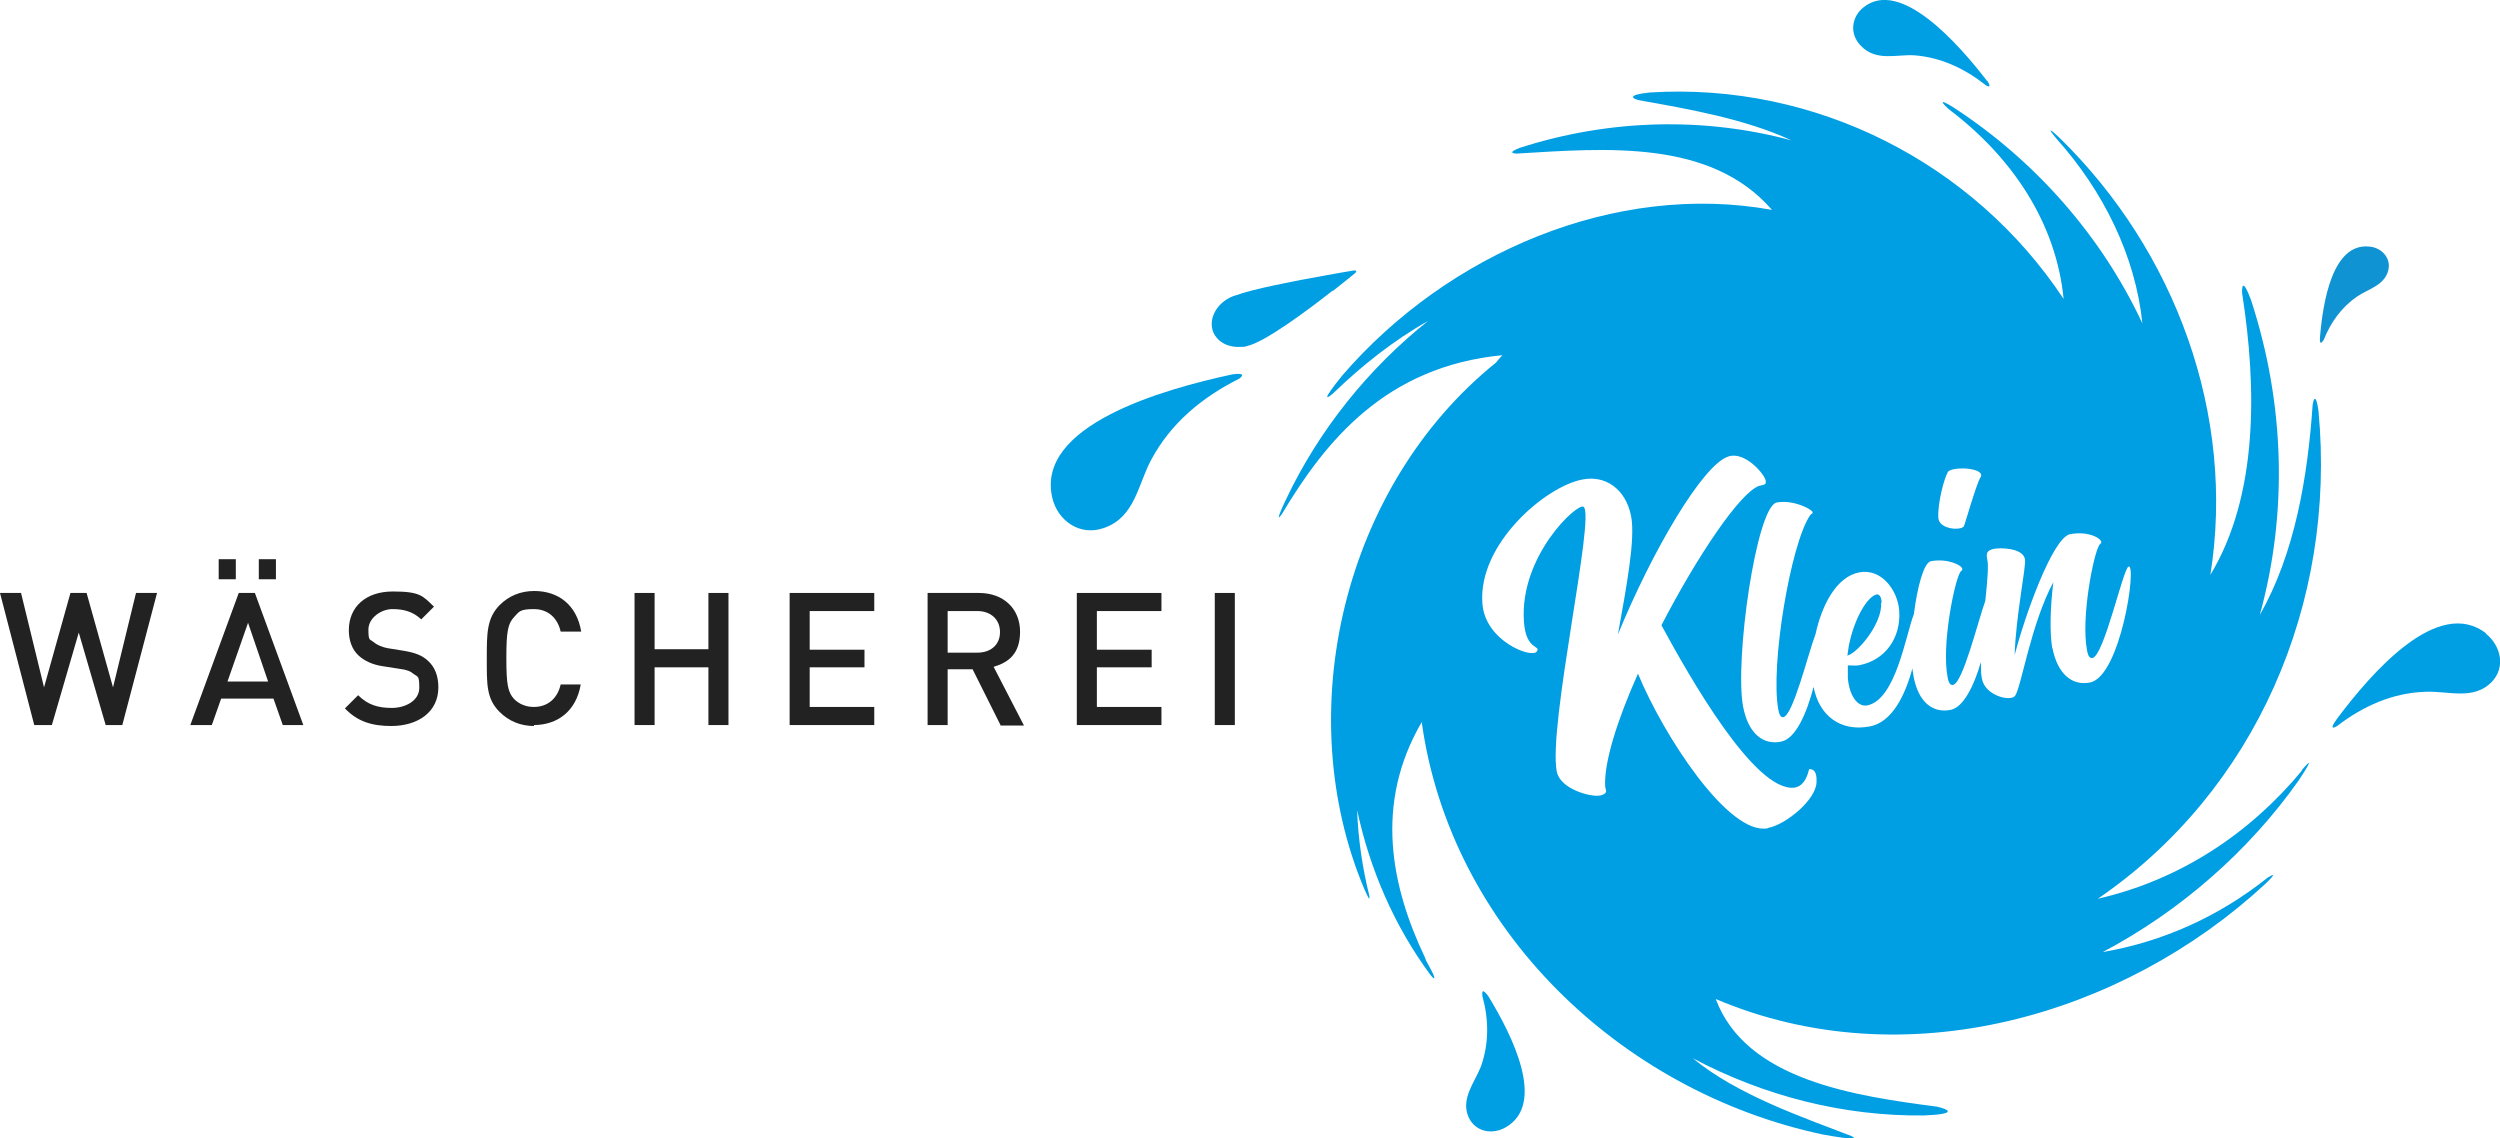 <?xml version="1.0" encoding="UTF-8"?>
<svg xmlns="http://www.w3.org/2000/svg" xmlns:svg="http://www.w3.org/2000/svg" xmlns:sodipodi="http://sodipodi.sourceforge.net/DTD/sodipodi-0.dtd" xmlns:rdf="http://www.w3.org/1999/02/22-rdf-syntax-ns#" xmlns:inkscape="http://www.inkscape.org/namespaces/inkscape" xmlns:dc="http://purl.org/dc/elements/1.1/" xmlns:cc="http://creativecommons.org/ns#" version="1.1" viewBox="0 0 511 232.7">
  <!-- Generator: Adobe Illustrator 28.7.7, SVG Export Plug-In . SVG Version: 1.2.0 Build 194)  -->
  <g>
    <g id="Ebene_1">
      <sodipodi:namedview id="namedview1057" bordercolor="#666666" borderopacity="1" gridtolerance="10" guidetolerance="10" inkscape:current-layer="Ebene_1" inkscape:cx="216.30669" inkscape:cy="72.586538" inkscape:pageopacity="0" inkscape:pageshadow="2" inkscape:window-height="2130" inkscape:window-maximized="0" inkscape:window-width="3836" inkscape:window-x="0" inkscape:window-y="0" inkscape:zoom="3.8890873" objecttolerance="10" pagecolor="#ffffff" showgrid="false"/>
      <g>
        <path d="M272.4,59.5c.3-.2,4.5-3.6,4.5-3.6.5-.4.4-.7-.3-.6,0,0-5.3.9-5.7,1-6.2,1.1-15,2.8-18.4,4.1-.2,0-.4.1-.6.2-3.2,1.3-5,4.6-3.9,7.3.9,2.1,3.2,3.2,5.7,3,.4,0,.8,0,1.3-.2,3.5-.8,11.8-6.9,17.4-11.3Z" fill="#009ee3"/>
        <path d="M304.2,203.6c4.9,8,11.9,22,3.6,26.8-2.7,1.6-6.2,1-7.6-2-1.7-3.8,1.2-7.1,2.5-10.4,1.7-4.8,1.6-9.7.3-14.4-.1-1,0-1.6,1.2,0Z" fill="#009ee3"/>
        <g>
          <path d="M384.6,123.2c0-1-.4-1.8-1-1.7-1.9.4-4.6,4.9-5.7,10.5l-.3,2c2.1-.5,7.2-6.6,6.9-10.8Z" fill="#009ee3"/>
          <path d="M470.6,157.4c-10.7,13-25.1,22.5-41.8,26.3,32.2-22,48.8-60.3,45.1-99.7-.5-3.6-1-2.6-1.2-1.2-1,14.6-3.6,30.3-10.8,42.9,5.7-20.6,5.2-43-1.8-64.4-1.7-4.6-1.9-2.7-1.8-1.3,3,19.2,3.3,41.3-6.5,57.5,5.2-32.6-7.1-66.2-30.9-89.4-2.9-2.7-1.6-1-.6.2,9.6,10.7,16.2,24,17.6,37.8-8.3-17.8-21.9-33.3-38.7-44.2-3.4-2.1-1.9-.5-.9.4,13,9.8,22,23.3,23.5,38.8-18.4-27.8-50.7-44.3-84.5-42.2-5,.5-3.6,1.3-2.2,1.6,10.1,1.8,21.6,3.8,31.1,8.2-17.8-4.8-37.1-4.4-55.5,1.5-2.3.9-1.7,1.1-.8,1.2,18.3-1.1,39.7-3,52.3,11.5-32-5.8-66.2,8.8-87.8,33.8-4.7,5.8-3,4.7-1.8,3.6,5.7-5.5,12.2-10.7,19.3-14.7-12.2,9.7-22.3,22.3-29,36.4-2.1,4.4-1.6,4.1-.9,3.1,8.9-14.9,21.2-30.2,45.1-32.5,0,0-.7.7-1.3,1.5-31.2,25.1-42.2,71.5-26.9,107.7,1,2.3,1.1,2.1,1,1.3-1.4-5.6-2.3-11.6-2.5-17.5,2.6,12.1,7.6,23.7,15,33.7,1,1.2.9.6.5-.3-.4-.7-.7-1.4-1.1-2.1-.2-.3-.4-.7-.5-1.1-6.9-14.5-10.5-31.4-.7-48.2,5.9,42.3,40.6,75.5,82,84.3,6.8,1.2,7,.9,5.8.3-10.1-3.9-23.3-8.4-32.4-15.9,14.5,7.7,30.8,11.9,47.3,11.7,7.2-.3,4.8-1.3,2.6-1.8-16.8-2.2-39-5.4-45.2-22,38.6,16.4,83.1,3.5,112.3-23.5,2.5-2.4,1.6-2,.5-1.3-9.9,7.9-21.4,13.1-33.7,15.2,15.9-8.4,29.8-20.6,40-35,3.7-5.6,1.7-3.4.6-2.1ZM398.1,96.5c.9-1.3,8-.9,6.7,1.1-.8,1.2-3.2,9.7-3.4,10-.7.9-5,.6-5.2-1.7-.2-3.2,1.3-8.4,1.9-9.3ZM361.3,169.3c-8,1.5-21.3-19-26.5-31.6-4.2,9.4-7,18.2-6.7,23.1l.2.9h0c0,.5-.7.8-1.2.9-1.9.4-8.2-1.3-8.9-4.9-1.8-9.4,7.9-52.2,5.5-54.1-1.2-1-13.2,10.1-12.2,23.5.4,6,3.6,4.7,2.6,6.1-1.1,1.4-10.6-2.2-11.1-9.9-.9-12.1,12.9-23.9,20.5-25.3,4.6-.9,8.8,1.9,9.9,7.5.9,4.6-.9,14.2-2.7,24.2,7-17.1,17.4-34.8,22.6-36.4,3.3-1.1,7.3,3.5,7.6,4.9.2.9-.4.9-1.3,1.1-3.9,1.3-12.7,14.4-20,28.5,5.7,10.5,19,34,27.1,33.2,2.6-.3,3-3.8,3.1-3.8.9,0,1.6.5,1.5,2.6,0,3.6-6.2,8.7-9.8,9.4ZM419.5,132.6c-.6-3.3-.4-8.8.2-13.6-4.6,8.6-6.6,21.6-7.8,23.2-.9,1.3-6.2,0-6.8-3.5-.2-.9-.2-2.1-.2-3.4-1.4,4.9-3.6,9.3-6.2,9.8-3.5.7-6.6-1.4-7.6-7,0-.5-.2-.9-.2-1.5-1.5,5.6-4.2,11.1-8.8,11.9-6,1.1-10.3-2.3-11.4-8.1-1.4,5.4-3.7,10.7-6.7,11.2-3.5.7-6.6-1.5-7.7-7.1-1.8-9.4,2.7-41.1,6.9-41.8,3.4-.6,7.2,1.4,7.3,2,0,.4-.3.3-.5.6-4,5.8-8.2,30.9-6.5,39.8.3,1.6.8,1.5,1,1.5,2-.4,4.9-12.4,6.6-17,1.3-6,4.3-11.7,8.9-12.6,4.6-.9,7.9,3.7,8.2,7.8.4,5.5-2.8,10.2-8.3,11.2-.6.1-1.5,0-2.2,0,0,.8,0,1.7,0,2.6.3,3.5,1.9,5.9,3.9,5.6,5.9-1.1,7.9-14.3,9.6-18.7.7-5.5,2-10.5,3.5-10.8,3.4-.6,6.3.8,6.4,1.6,0,.4-.2.3-.4.6-1.2,1.8-3.9,15-2.6,21.6.3,1.6.8,1.5,1.1,1.5,2-.4,5-12.7,6.6-17.2.4-3.9.7-7.2.4-8.4-.3-1.4,0-1.9,1.3-2.2,1.4-.3,6-.2,6.4,2.1.3,1.4-1.9,11.7-2.1,19.6,2.1-8.2,7.8-24,11.3-24.7,3.5-.7,6.3.7,6.4,1.6,0,.4-.2.2-.4.6-1.2,1.8-3.8,15-2.5,21.6.3,1.6.8,1.5,1.1,1.5,2.4-.5,6.3-18.5,7.4-18.7,1.7-.3-1.7,22.5-7.9,23.7-3.5.7-6.6-1.5-7.7-7.1Z" fill="#009ee3"/>
        </g>
        <path d="M508.1,129.5c3.1,2.5,4.1,6.9,1.2,9.9-3.7,3.8-8.9,1.8-13.5,2-6.8.2-12.9,3-18.1,7-.8.5-1.6.7,0-1.5,7.1-9.5,20.7-25.1,30.5-17.4Z" fill="#009ee3"/>
        <path d="M252,76.5c-14.5,3.1-40.4,10.5-36.9,25.3,1.1,4.6,5.6,7.9,10.6,6.1,6.3-2.2,6.9-8.9,9.6-13.9,4-7.5,10.4-12.8,18-16.6.8-.6,1.1-1.2-1.2-.9Z" fill="#009ee3"/>
        <path d="M406.2,16.6c-6-7.8-17.8-21.1-25.3-15.1-2.4,1.9-3,5.4-.5,7.9,3.1,3.2,7.2,1.7,10.8,1.9,5.5.4,10.4,2.7,14.8,6.2.6.3,1,.3.2-1Z" fill="#009ee3"/>
        <path d="M474.2,69c.6-7.4,2.6-19.4,10.1-18.6,2.4.2,4.4,2.2,3.9,4.7-.7,3.2-4,3.9-6.4,5.5-3.2,2.2-5.4,5.3-6.8,8.8-.4.7-.9,1.2-.8-.4Z" fill="#1093d2"/>
        <g>
          <path d="M25.2,148.2h-3.6l-5.5-18.9-5.5,18.9h-3.6L0,121.2h4.3l4.7,19.3,5.4-19.3h3.3l5.4,19.3,4.7-19.3h4.3l-7.1,27Z" fill="#222"/>
          <path d="M57.8,148.2l-1.9-5.4h-10.7l-1.9,5.4h-4.4l9.9-27h3.3l9.9,27h-4.4ZM44.7,118.4v-4.1h3.5v4.1h-3.5ZM50.7,127.3l-4.2,12h8.3l-4.1-12ZM52.9,118.4v-4.1h3.5v4.1h-3.5Z" fill="#222"/>
          <path d="M80.1,148.4c-4.1,0-7-.9-9.6-3.6l2.7-2.7c2,2,4.1,2.6,6.9,2.6s5.6-1.5,5.6-4.1-.3-2.2-1.1-2.8c-.7-.6-1.4-.9-3-1.1l-3.2-.5c-2.2-.3-3.9-1.1-5.1-2.2-1.3-1.2-2-3-2-5.2,0-4.7,3.4-7.9,9-7.9s6.1.9,8.4,3.1l-2.6,2.6c-1.7-1.6-3.6-2.1-5.9-2.1s-4.9,1.8-4.9,4.2.3,1.9,1,2.5c.7.6,1.8,1.1,3,1.3l3.1.5c2.5.4,3.9,1,5,2,1.5,1.3,2.2,3.2,2.2,5.5,0,5-4.1,7.9-9.7,7.9Z" fill="#222"/>
          <path d="M109.2,148.4c-2.8,0-5.2-1-7.1-2.9-2.7-2.7-2.6-5.7-2.6-10.9s0-8.2,2.6-10.9c1.9-1.9,4.3-2.9,7.1-2.9,5,0,8.7,2.9,9.6,8.3h-4.2c-.6-2.7-2.5-4.6-5.5-4.6s-3,.6-4,1.6c-1.3,1.4-1.6,3-1.6,8.4s.3,7,1.6,8.4c1,1,2.4,1.6,4,1.6,3,0,4.9-1.9,5.5-4.6h4.1c-.9,5.4-4.7,8.3-9.6,8.3Z" fill="#222"/>
          <path d="M144.8,148.2v-11.8h-11v11.8h-4.1v-27h4.1v11.5h11v-11.5h4.1v27h-4.1Z" fill="#222"/>
          <path d="M161.4,148.2v-27h17.3v3.7h-13.2v7.9h11.2v3.6h-11.2v8.1h13.2v3.7h-17.3Z" fill="#222"/>
          <path d="M204.5,148.2l-5.7-11.4h-5.1v11.4h-4.1v-27h10.5c5.1,0,8.4,3.3,8.4,7.9s-2.4,6.3-5.4,7.2l6.2,12h-4.8ZM199.8,124.9h-6.1v8.5h6.1c2.7,0,4.6-1.6,4.6-4.2s-1.9-4.3-4.6-4.3Z" fill="#222"/>
          <path d="M220.1,148.2v-27h17.3v3.7h-13.2v7.9h11.2v3.6h-11.2v8.1h13.2v3.7h-17.3Z" fill="#222"/>
          <path d="M248.3,148.2v-27h4.1v27h-4.1Z" fill="#222"/>
        </g>
      </g>
    </g>
  </g>
</svg>